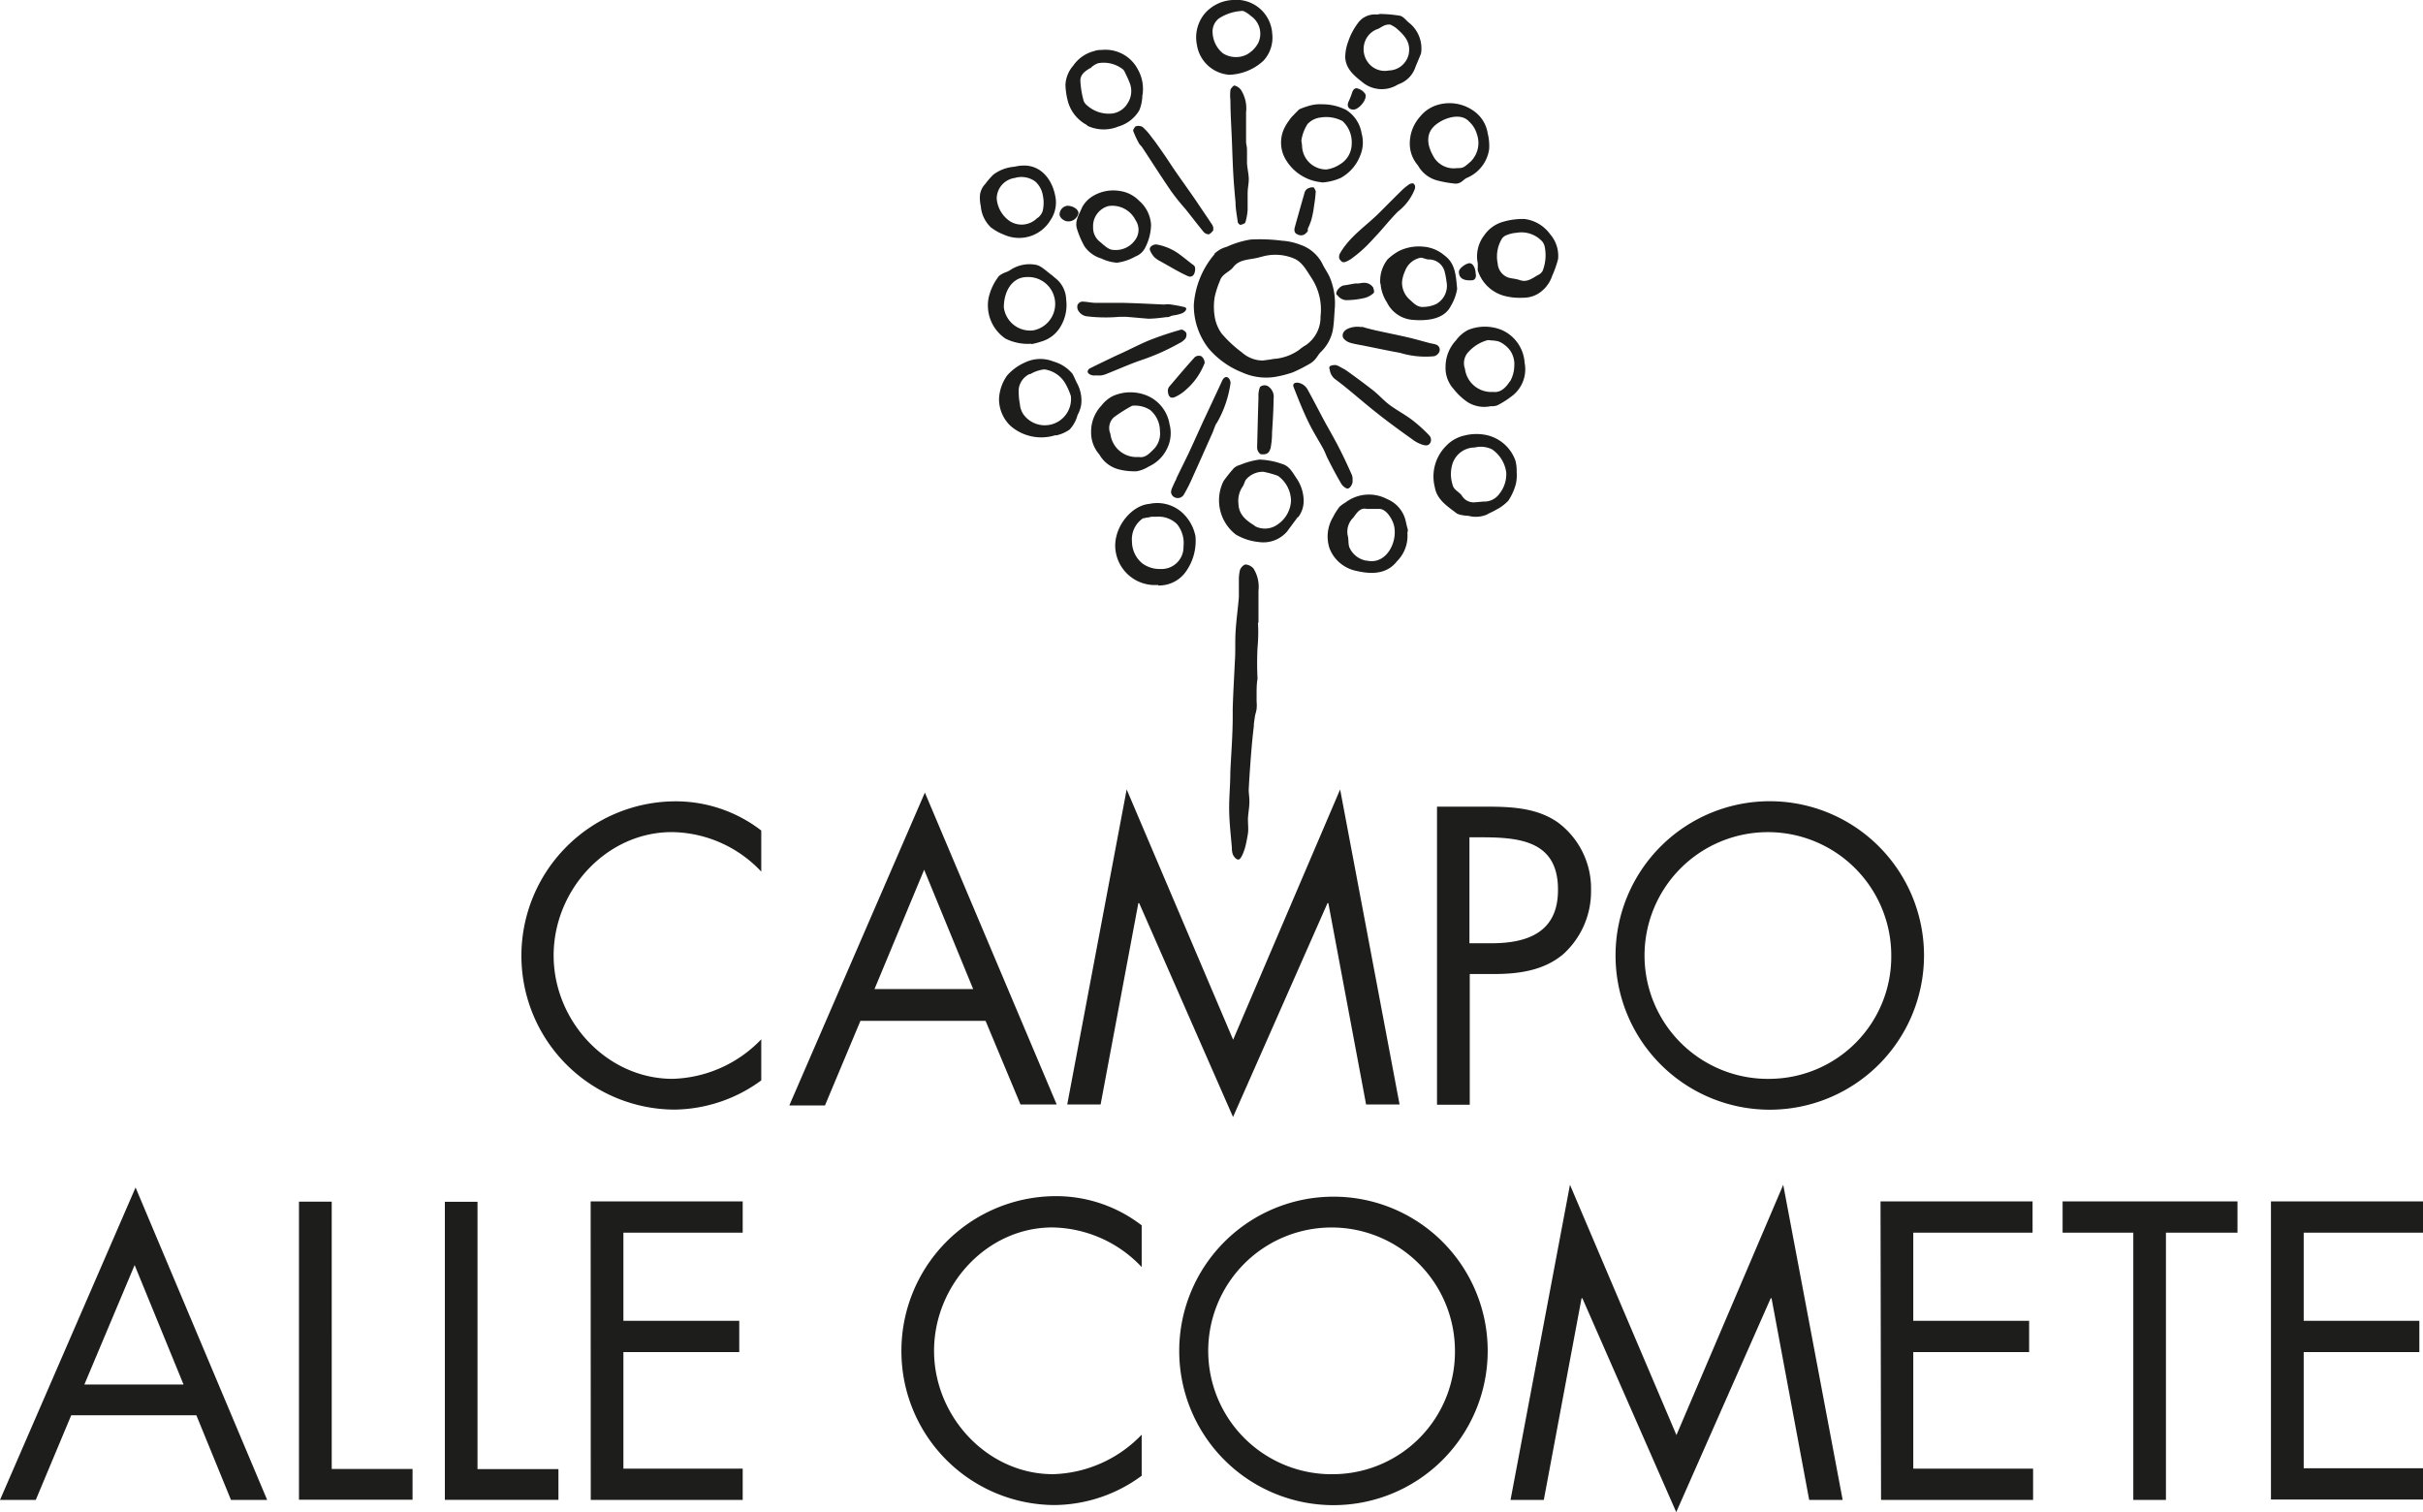 <svg xmlns="http://www.w3.org/2000/svg" viewBox="0 0 232.35 145"><defs><style>.cls-1{fill:#1d1d1b;}</style></defs><g id="Livello_2" data-name="Livello 2"><g id="Livello_1-2" data-name="Livello 1"><path class="cls-1" d="M113.19,24.45a5.23,5.23,0,0,0-2.24-1c-.35-.06-.78.23-.68.52a2,2,0,0,0,.45.71,2.4,2.4,0,0,0,.56.38c.86.47,1.71,1,2.59,1.4.42.2.72-.07.74-.66,0-.07,0-.29-.18-.39C114,25.09,113.61,24.76,113.19,24.45Zm-5.82-6.14a3.8,3.8,0,0,0-2.6.51,2.84,2.84,0,0,0-1,1.05c-.27.68-.75,1.33-.48,2.12a8.47,8.47,0,0,0,.71,1.64,3,3,0,0,0,1.62,1.16,4,4,0,0,0,1.5.4,4.89,4.89,0,0,0,1.77-.6,1.72,1.72,0,0,0,.9-.79,5,5,0,0,0,.59-2.24,3.3,3.3,0,0,0-1.16-2.32A3.18,3.18,0,0,0,107.37,18.31Zm1.44,4.76a2.26,2.26,0,0,1-2.07.89c-.44,0-.88-.46-1.26-.77a1.71,1.71,0,0,1-.66-1.33v-.3a2,2,0,0,1,1.47-1.8,2.48,2.48,0,0,1,2.6,1.35A1.64,1.64,0,0,1,108.81,23.07Zm-1.47,7.31c.22,0,.46,0,.68,0l2.08.18c.54,0,1.14-.07,1.73-.15.14,0,.26,0,.4-.08s.46-.1.69-.16.63-.14.79-.42-.17-.32-.3-.34c-.37-.09-.74-.15-1.12-.21s-.47,0-.72,0c-1.31-.06-2.62-.13-3.94-.16-.85,0-1.71,0-2.56,0-.44,0-.88-.12-1.32-.12a.57.57,0,0,0-.42.32.7.7,0,0,0,.08.56,1.1,1.1,0,0,0,.8.53A14.92,14.92,0,0,0,107.34,30.38Zm4.65,7c0,.63.24.87.66.7a3.92,3.92,0,0,0,1.11-.74,6.5,6.5,0,0,0,1-1.11,6.92,6.92,0,0,0,.76-1.42.83.83,0,0,0-.32-.65.63.63,0,0,0-.62.08c-.85.93-1.65,1.89-2.47,2.85A.62.62,0,0,0,112,37.37Zm40.58,48a7.88,7.88,0,0,0-3.17-6.51c-2.05-1.44-4.55-1.52-7-1.52H137.8v28.58h3.14V93.4h2.27c2.35,0,4.78-.3,6.68-1.89A8.1,8.1,0,0,0,152.57,85.36ZM143,90.45h-2.09V80.29h1.15c3.65,0,7.34.34,7.34,5C149.43,89.39,146.5,90.45,143,90.45Zm17.76,47.16-10.21-24-5.7,30.22h3.19l3.62-19.34h.08l9,20.51,9.06-20.51h.08l3.61,19.34h3.21l-5.7-30.22ZM126.91,43.07c.17.32.28.67.46,1,.39.78.8,1.55,1.24,2.3a1.18,1.18,0,0,0,.49.45c.31.15.56-.34.6-.57a1.64,1.64,0,0,0,0-.22,1.05,1.05,0,0,0-.07-.5c-.44-1-.87-1.91-1.36-2.85s-1-1.79-1.48-2.7-.91-1.74-1.38-2.59a1.28,1.28,0,0,0-1-.7c-.29,0-.48.13-.36.43.43,1.1.87,2.21,1.38,3.27S126.42,42.17,126.91,43.07Zm-5.09,0a7.47,7.47,0,0,0,.16-1.57c.07-1.09.14-2.18.15-3.27a1.2,1.2,0,0,0-.62-1.24.71.71,0,0,0-.68.11,2.29,2.29,0,0,0-.15,1c-.05,1.59-.09,3.19-.13,4.82a.8.8,0,0,0,.33.63C121.39,43.62,121.71,43.49,121.82,43Zm-5.17-2.45A10.6,10.6,0,0,0,118,36.74a.71.71,0,0,0-.22-.52c-.24-.16-.44,0-.57.26-.58,1.26-1.17,2.51-1.76,3.77-.51,1.1-1,2.22-1.52,3.32-.37.77-.76,1.54-1.13,2.32,0,.09-.09.2-.13.29s-.17.37-.25.56a1.14,1.14,0,0,0-.12.41.14.14,0,0,0,0,.09.62.62,0,0,0,.44.49.68.68,0,0,0,.81-.35,15.14,15.14,0,0,0,.81-1.61c.65-1.43,1.28-2.86,1.92-4.29C116.4,41.18,116.5,40.87,116.65,40.57Zm-5.59,15.52a3.14,3.14,0,0,0,2.58-1.22,5.09,5.09,0,0,0,1-3.49,4.18,4.18,0,0,0-1.28-2.28,3.57,3.57,0,0,0-3.15-.83c-1.6.13-3.26,2-3.27,4A3.81,3.81,0,0,0,111.06,56.09Zm-1.41-6.42a1.35,1.35,0,0,1,.46-.1s.36-.09.36-.07c.24,0,.23,0,.4,0a2.54,2.54,0,0,1,2,.71,2.88,2.88,0,0,1,.62,2.14,2.1,2.1,0,0,1-2.22,2.16,2.79,2.79,0,0,1-1.72-.53,2.71,2.71,0,0,1-1-2.08A2.43,2.43,0,0,1,109.65,49.67ZM107.25,45a6,6,0,0,0,1.74.19,2.92,2.92,0,0,0,.89-.3c.12-.05.23-.13.35-.19a3.55,3.55,0,0,0,1.62-1.56,3.34,3.34,0,0,0,.3-2.47,3.6,3.6,0,0,0-2.1-2.71,4.16,4.16,0,0,0-3.3,0,3.2,3.2,0,0,0-1.12.92,3.64,3.64,0,0,0-1,2.59,3.17,3.17,0,0,0,.79,2.11A3,3,0,0,0,107.25,45Zm-.42-5a14.79,14.79,0,0,1,1.73-1.09,2.66,2.66,0,0,1,1.74.41,2.63,2.63,0,0,1,.93,2,2.14,2.14,0,0,1-.58,1.74c-.43.43-.84.88-1.46.76a2.52,2.52,0,0,1-2.71-2.22A1.4,1.4,0,0,1,106.83,40Zm-5.59,1.76a3.58,3.58,0,0,0,1.33-.57,3.26,3.26,0,0,0,.76-1.39,3.11,3.11,0,0,0,.35-1,3.44,3.44,0,0,0-.42-2.09c-.15-.29-.26-.61-.43-.88a3.59,3.59,0,0,0-1.8-1.16,3.37,3.37,0,0,0-2.68.06A5,5,0,0,0,96.58,36a4.21,4.21,0,0,0-.78,2.23,3.56,3.56,0,0,0,1.06,2.57A4.49,4.49,0,0,0,101.24,41.72Zm-2.47-5.87a3.44,3.44,0,0,1,1.37-.47,2.77,2.77,0,0,1,2,1.32,6.18,6.18,0,0,1,.55,1.24,2.52,2.52,0,0,1-4.6,1.68,2.12,2.12,0,0,1-.29-.91,6.4,6.4,0,0,1-.11-1.44A1.83,1.83,0,0,1,98.77,35.85Zm20.81-20.19c0-.42,0-.85,0-1.28s-.09-.57-.09-.85c0-.91,0-1.83,0-2.79A3.31,3.31,0,0,0,119,8.62a1.11,1.11,0,0,0-.63-.42c-.08,0-.34.26-.38.43a4.59,4.59,0,0,0,0,1c0,1.12.07,2.24.12,3.36s.08,2.29.14,3.43.14,2,.23,3c0,.61.13,1.23.21,1.85,0,.11.18.3.26.29s.43-.11.47-.23a5.4,5.4,0,0,0,.22-1.2c0-.52,0-1.05,0-1.57s.11-.92.11-1.38S119.61,16.17,119.58,15.66ZM98.92,33a8.05,8.05,0,0,0,1-.27,3.13,3.13,0,0,0,1.84-1.52,4,4,0,0,0,.48-2.47,2.7,2.7,0,0,0-1.09-2.11l-.26-.23c-.5-.34-1-.89-1.52-1a3.31,3.31,0,0,0-2.5.5,2.17,2.17,0,0,1-.46.22,2.24,2.24,0,0,0-.61.34,5.25,5.25,0,0,0-1,2.11,3.84,3.84,0,0,0,1.62,3.9,4.76,4.76,0,0,0,2.49.49Zm-2.66-3.5c0-1.67.87-2.91,2.17-2.93a2.58,2.58,0,0,1,.65,5.11A2.54,2.54,0,0,1,96.26,29.45ZM197.79,118.2h6.78v25.63h3.13V118.2h6.86v-3H197.79ZM141.71,25.26c0,.22,0,.3,0,.39a1.33,1.33,0,0,0,0,.28,3.67,3.67,0,0,0,2.47,2.42,5.84,5.84,0,0,0,1.87.2,2.81,2.81,0,0,0,1.33-.32,3.18,3.18,0,0,0,1.46-1.77,10.08,10.08,0,0,0,.57-1.62,3.16,3.16,0,0,0-.77-2.39A3.58,3.58,0,0,0,146.2,21a6.6,6.6,0,0,0-2,.25,3.27,3.27,0,0,0-1.87,1.31A3.31,3.31,0,0,0,141.71,25.26ZM144,22.93a.88.88,0,0,1,.44-.37,3.14,3.14,0,0,1,1-.24,2.7,2.7,0,0,1,2.48.87,1.29,1.29,0,0,1,.23.58,4.12,4.12,0,0,1-.22,2.2.9.9,0,0,1-.38.37c-.56.29-1.07.78-1.81.52-.36-.13-.74-.14-1.12-.25a1.54,1.54,0,0,1-1-1.34A3.3,3.3,0,0,1,144,22.93Zm88.37,95.27v-3H217.77v28.59h14.58v-3H220.91V129.65H232v-3H220.91V118.2Zm-107-95.95c.08-.11,0-.31.09-.43a6.15,6.15,0,0,0,.28-.71A8.66,8.66,0,0,0,126,19.8a13.74,13.74,0,0,0,.17-1.42.09.09,0,0,0,0-.05,1.24,1.24,0,0,0-.1-.2c0-.07-.08-.16-.16-.17a1,1,0,0,0-.6.18.72.72,0,0,0-.22.37c-.31,1.08-.62,2.17-.92,3.26-.08.28-.08.58.26.71A.66.66,0,0,0,125.32,22.25Zm44.47,54.58a14.79,14.79,0,1,0,14.66,14.83A14.79,14.79,0,0,0,169.79,76.83Zm0,26.62a11.83,11.83,0,1,1,11.52-11.83A11.72,11.72,0,0,1,169.79,103.45Zm10.54,40.38h14.58v-3H183.47V129.65h11.11v-3H183.47V118.2h11.44v-3H180.33Zm-59.7-84.12c0-1,0-2.05,0-3.07a3.29,3.29,0,0,0-.47-2.11,1.1,1.1,0,0,0-.76-.4c-.18,0-.46.29-.54.51a4,4,0,0,0-.11,1c0,.54,0,1.09,0,1.62-.09,1.08-.24,2.15-.31,3.22s0,1.92-.07,2.87c-.07,1.56-.17,3.1-.21,4.65,0,.24,0,.48,0,.73,0,1.77-.15,3.56-.23,5.33,0,1.22-.13,2.44-.11,3.66s.16,2.39.26,3.58a1.71,1.71,0,0,0,.1.65c.09.2.38.59.62.44s.5-.91.59-1.29.17-.79.23-1.18,0-.9,0-1.34.13-1.1.14-1.65-.09-.9-.06-1.34c.07-1.33.17-2.66.28-4,.06-.64.12-1.28.2-1.92,0-.3.06-.61.1-.91s.14-.51.17-.78a3.5,3.5,0,0,0,0-.72q0-.33,0-.66c0-.51,0-1,.09-1.52a29.84,29.84,0,0,1,0-3A15.28,15.28,0,0,0,120.63,59.71Zm3.82-10.13a2.6,2.6,0,0,0,.51-1.71,3.91,3.91,0,0,0-.72-2.06c-.36-.55-.67-1.12-1.31-1.31a7.28,7.28,0,0,0-2.21-.43,7.38,7.38,0,0,0-1.83.5,1.53,1.53,0,0,0-.61.31,15.09,15.09,0,0,0-1,1.25,4.15,4.15,0,0,0,1.18,5.13,5.34,5.34,0,0,0,2.17.71,3,3,0,0,0,2.74-1C123.76,50.51,124.1,50.05,124.45,49.58Zm-4.15.85c-.82-.5-1.56-1.06-1.59-2.12a2.42,2.42,0,0,1,.38-1.62c.16-.21.2-.51.35-.71a2.12,2.12,0,0,1,1.66-.74,9.34,9.34,0,0,1,1.4.39A3,3,0,0,1,123.8,48a2.9,2.9,0,0,1-1.24,2.26A2.08,2.08,0,0,1,120.3,50.43Zm-3.87-26.07a8.35,8.35,0,0,0-2,4.86,6.7,6.7,0,0,0,1.43,4.21,8.2,8.2,0,0,0,3.2,2.28,5.57,5.57,0,0,0,3.1.44,10.67,10.67,0,0,0,1.75-.44,14.93,14.93,0,0,0,1.69-.86,2,2,0,0,0,.52-.46c.16-.19.28-.43.46-.61a4,4,0,0,0,1.17-2.08c.13-.71.14-1.45.2-2.17a6.39,6.39,0,0,0-.42-2.78c-.2-.54-.57-1-.81-1.53a3.72,3.72,0,0,0-2.08-1.75,5.9,5.9,0,0,0-1.77-.39,16.55,16.55,0,0,0-3-.11,8.91,8.91,0,0,0-2.29.7A2.65,2.65,0,0,0,116.43,24.36Zm4.44.28a4.62,4.62,0,0,1,3.07.11c.89.33,1.29,1.18,1.8,1.94a5.53,5.53,0,0,1,.84,3.65,3.24,3.24,0,0,1-1.43,2.77,3.72,3.72,0,0,0-.61.43,4.78,4.78,0,0,1-2.49.88c-.33.07-.66.1-1,.15a3,3,0,0,1-2-.77,11.84,11.84,0,0,1-1.94-1.8,3.78,3.78,0,0,1-.68-1.65,5.86,5.86,0,0,1,0-1.87,9.27,9.27,0,0,1,.51-1.57c.2-.64.88-.81,1.26-1.28C118.89,24.77,120,24.94,120.87,24.64ZM105.07,36h.13a2.43,2.43,0,0,0,.38,0,2,2,0,0,0,.46-.12c1.09-.43,2.16-.91,3.26-1.3a21,21,0,0,0,3.79-1.67,1.65,1.65,0,0,0,.57-.43.66.66,0,0,0,.09-.56c-.08-.16-.37-.35-.49-.31a31.08,31.08,0,0,0-3,1c-1.06.43-2.1,1-3.14,1.45-.88.42-1.76.84-2.64,1.28-.1.06-.22.25-.17.37a.53.53,0,0,0,.28.23A.94.94,0,0,0,105.07,36Zm4.09,50.6h.08l9,20.51,9.06-20.51h.08L131,105.91h3.21l-5.7-30.21-10.26,24-10.21-24-5.7,30.21h3.2Zm17.6-69.1a5.27,5.27,0,0,0,1.81-.44,4.16,4.16,0,0,0,1.88-2.18,3.24,3.24,0,0,0,.12-2.09,3.25,3.25,0,0,0-1.52-2.27A5.07,5.07,0,0,0,126.8,10a3.68,3.68,0,0,0-1.14.11,8.27,8.27,0,0,0-1,.34.69.69,0,0,0-.23.19c-.17.16-.33.34-.49.5a2.67,2.67,0,0,0-.34.43,4.45,4.45,0,0,0-.33.51,3.19,3.19,0,0,0,.09,3.33A4.48,4.48,0,0,0,126.76,17.48Zm-1.34-5.64a2,2,0,0,1,1.2-.59,3.36,3.36,0,0,1,2,.28.46.46,0,0,1,.15.09,2.76,2.76,0,0,1,.85,2.15,2.3,2.3,0,0,1-1.18,2,3.06,3.06,0,0,1-1.26.46A2.32,2.32,0,0,1,124.86,14a4.2,4.2,0,0,0-.07-.5A4,4,0,0,1,125.42,11.84ZM50,91.73A14.75,14.75,0,0,0,64.65,106.4,14.32,14.32,0,0,0,73,103.6V99.66a12.23,12.23,0,0,1-8.5,3.79c-6.3,0-11.41-5.54-11.41-11.83s5.07-11.83,11.34-11.83A11.94,11.94,0,0,1,73,83.58V79.64a13.43,13.43,0,0,0-8.38-2.8A14.81,14.81,0,0,0,50,91.73Zm6.65,52.1H71.22v-3H59.78V129.65H70.89v-3H59.78V118.2H71.22v-3H56.64ZM0,143.83H3.43l3.4-8.12h12l3.32,8.12h3.47L13,113.87Zm8.09-11.07,4.82-11.45,4.69,11.45ZM130.68,7.91a2.91,2.91,0,0,0,3.39.18,2.6,2.6,0,0,0,1.61-1.52c.18-.49.42-1,.59-1.45a3.15,3.15,0,0,0-1.23-3c-.25-.23-.49-.54-.79-.61a12.74,12.74,0,0,0-1.87-.17c-.12,0-.25.06-.37.05a2,2,0,0,0-1.84.89A6.11,6.11,0,0,0,129.28,4,4.25,4.25,0,0,0,129,5.5C129.05,6.64,129.92,7.3,130.68,7.91Zm.14-3.69a2,2,0,0,1,1.32-1.45c.37-.16.62-.46,1.18-.41a3,3,0,0,1,.56.33c.8.69,1.44,1.37,1.2,2.53a2,2,0,0,1-1.9,1.54,2,2,0,0,1-1.89-.64A2.12,2.12,0,0,1,130.82,4.22Zm4.37,9.5a3.17,3.17,0,0,0,.78,2.14,3,3,0,0,0,1.8,1.43,10.57,10.57,0,0,0,1.8.32c.57,0,.73-.39,1.11-.56a3.52,3.52,0,0,0,2.12-2.75,5,5,0,0,0-.14-1.52,3.22,3.22,0,0,0-1.31-2.12,4,4,0,0,0-3.53-.59,3.37,3.37,0,0,0-1.64,1.11A3.86,3.86,0,0,0,135.19,13.72Zm2.68-1.9c.8-.57,2.25-1,3-.17a2.59,2.59,0,0,1,.76,1.23,2.51,2.51,0,0,1-.61,2.62c-.7.62-.76.62-1.3.62a2.24,2.24,0,0,1-2.14-.92C136.82,14,136.59,12.69,137.87,11.82Zm-20-4.65a5.09,5.09,0,0,0,3.28-1.34A3.25,3.25,0,0,0,122,3.25,3.45,3.45,0,0,0,118.21,0a3.79,3.79,0,0,0-2.7,1.32,3.59,3.59,0,0,0-.73,3A3.39,3.39,0,0,0,117.9,7.17Zm-1-5.39a4.51,4.51,0,0,1,2.07-.72.92.92,0,0,1,.3,0,2.73,2.73,0,0,1,.71.47,2.06,2.06,0,0,1,.69,2.62,2.75,2.75,0,0,1-1.1,1.09,2.34,2.34,0,0,1-2.26-.12,2.69,2.69,0,0,1-1-2A1.59,1.59,0,0,1,116.87,1.78ZM102.42,21.23a1,1,0,0,0,1-.78c0-.37-.5-.71-1.06-.72a.85.85,0,0,0-.75.76C101.55,20.83,102,21.22,102.42,21.23Zm-70.61,94H28.67v28.58H39.56v-2.95H31.81Zm63.25-93.4a4.62,4.62,0,0,0,1.21.67,3.51,3.51,0,0,0,4.47-1.4,3,3,0,0,0,.45-2.32c-.31-1.61-1.41-3-3.15-2.9-.26,0-.53.06-.79.11a3.85,3.85,0,0,0-2,.76,7.23,7.23,0,0,0-.77.89,1.88,1.88,0,0,0-.5,1,3.45,3.45,0,0,0,.07,1.11A3.15,3.15,0,0,0,95.06,21.84Zm2.3-4.78a2.25,2.25,0,0,1,1.91.35,2.27,2.27,0,0,1,.72,1.28,3.48,3.48,0,0,1,0,1.54,1.34,1.34,0,0,1-.57.73,2.1,2.1,0,0,1-2.58.26,2.91,2.91,0,0,1-1.26-2.13A2,2,0,0,1,97.36,17.06Zm6.89-5a3.69,3.69,0,0,0,3,.08,3.43,3.43,0,0,0,2-1.55,3.81,3.81,0,0,0,.29-1.36,3.8,3.8,0,0,0-.43-2.57,3.5,3.5,0,0,0-3.48-1.86c-.14,0-.43,0-.71.11a3.46,3.46,0,0,0-2,1.39,3,3,0,0,0-.75,1.85,7,7,0,0,0,.25,1.64A3.67,3.67,0,0,0,104.25,12Zm.29-5.49c.1-.06.16-.18.27-.23a1.57,1.57,0,0,1,.51-.27,3,3,0,0,1,2.31.55c.19.12.29.44.41.67s.18.41.27.62a2.12,2.12,0,0,1-.18,2,2,2,0,0,1-1.72,1,3.12,3.12,0,0,1-2.28-.9.9.9,0,0,1-.26-.5,8.61,8.61,0,0,1-.27-1.8C103.62,7.11,104.09,6.8,104.54,6.53ZM45.79,115.24H42.66v28.58H53.55v-2.95H45.79ZM108.67,12.56a9.13,9.13,0,0,0,.55,1.19c.09.15.24.26.33.41.92,1.39,1.81,2.8,2.76,4.18A20.42,20.42,0,0,0,113.64,20c.6.74,1.17,1.5,1.78,2.24a.68.68,0,0,0,.51.23,1.24,1.24,0,0,0,.41-.38.25.25,0,0,0,0-.11.59.59,0,0,0-.11-.44c-.48-.74-1-1.48-1.48-2.21-.63-.92-1.28-1.82-1.92-2.74-.45-.64-.86-1.3-1.31-1.94s-.69-1-1.07-1.47a5.67,5.67,0,0,0-.88-1,.81.81,0,0,0-.65-.07C108.82,12.16,108.63,12.45,108.67,12.56Zm21-3.72a6.67,6.67,0,0,1-.34.88c-.22.47,0,.79.47.79s1.33-.93,1.13-1.48a1.25,1.25,0,0,0-.73-.54C130,8.4,129.76,8.54,129.68,8.84ZM128,114.75a14.79,14.79,0,1,0,14.66,14.82A14.78,14.78,0,0,0,128,114.75Zm0,26.61a11.83,11.83,0,1,1,11.52-11.83A11.73,11.73,0,0,1,128,141.36ZM97.86,105.91h3.47L88.69,76l-13,30h3.42l3.4-8.11h12Zm-14-11.07L88.62,83.4l4.7,11.44Zm51.63-77.26a.77.77,0,0,0-.3.06,5,5,0,0,0-.68.53c-.75.73-1.49,1.48-2.23,2.22-1.28,1.28-2.86,2.28-3.79,3.92a.68.68,0,0,0-.06.48.79.79,0,0,0,.31.34.11.11,0,0,0,.09,0,.28.28,0,0,0,.15,0,2.78,2.78,0,0,0,.78-.45A11.66,11.66,0,0,0,131,23.62c.39-.38.75-.79,1.13-1.19.65-.72,1.25-1.47,1.93-2.15a5.06,5.06,0,0,0,1.61-2.15.62.62,0,0,0,0-.38C135.59,17.65,135.55,17.57,135.44,17.58Zm1.13,25.11c.55.14.79-.56.44-.93a13.88,13.88,0,0,0-1.66-1.5c-.69-.52-1.47-.93-2.16-1.44-.54-.41-1-.93-1.52-1.35-.83-.65-1.67-1.27-2.52-1.88a2.85,2.85,0,0,0-.26-.17l-.46-.25a1.34,1.34,0,0,0-.37-.16.42.42,0,0,0-.16,0,.77.77,0,0,0-.44.12.32.32,0,0,0,0,.3,1.4,1.4,0,0,0,.47.89c1.36,1,2.65,2.18,4,3.24,1.18.94,2.4,1.82,3.62,2.69A3.12,3.12,0,0,0,136.57,42.69Zm-8.39-14.41a1.13,1.13,0,0,0,.82.5,7.73,7.73,0,0,0,1.85-.22,2,2,0,0,0,.83-.47c.08-.07,0-.37-.05-.52a1.12,1.12,0,0,0-.21-.23,1.14,1.14,0,0,0-.52-.22,2.21,2.21,0,0,0-.63.06l-.35,0h0c-.37.06-.74.14-1.11.19S128,28,128.18,28.28ZM135,50.77c-.14-.46-.14-.61-.27-1.06A3,3,0,0,0,133,47.85a3.72,3.72,0,0,0-4,.35,2.88,2.88,0,0,0-.55.4,6.21,6.21,0,0,0-.63,1,3.61,3.61,0,0,0-.32,3,3.5,3.5,0,0,0,2.6,2.15c1.37.32,2.88.34,3.86-.93a3.43,3.43,0,0,0,1-2.72A1.1,1.1,0,0,0,135,50.77Zm-3.94,3a2.19,2.19,0,0,1-1.67-1.3c-.12-.36-.05-.79-.16-1.15a1.87,1.87,0,0,1,.54-1.68c.3-.4.64-1,1.29-.84.43,0,.82,0,1.21,0,.61,0,1.14.81,1.35,1.4C134.15,51.78,133,54.26,131,53.74Zm1.33-26.55A3.81,3.81,0,0,0,133,29a3,3,0,0,0,2.45,1.67c1.29.11,3,0,3.67-1.32a4.66,4.66,0,0,0,.61-1.65c-.12-1.37-.2-2.47-1.22-3.21a3.52,3.52,0,0,0-2.06-.84,4.34,4.34,0,0,0-2.3.42,5.36,5.36,0,0,0-1.08.79A3.31,3.31,0,0,0,132.36,27.19ZM134.73,26a2,2,0,0,1,1.51-1.29c.22,0,.47.15.72.17A1.56,1.56,0,0,1,138.52,26a7.07,7.07,0,0,1,.19,1,2,2,0,0,1-1,2.16,3,3,0,0,1-1.18.27c-.6.06-.95-.34-1.36-.71a2.15,2.15,0,0,1-.72-1.73A3.25,3.25,0,0,1,134.73,26ZM138,33.78a.52.52,0,0,0-.27-.73,3.16,3.16,0,0,0-.55-.13c-.74-.19-1.47-.41-2.22-.58-1-.23-2-.43-3-.65l-.38-.09-.59-.15a2.56,2.56,0,0,0-.34-.1l-.19,0a2.33,2.33,0,0,0-1,.09c-.38.12-.76.38-.7.81,0,.23.38.5.63.59.51.17,1.07.23,1.6.35,1.08.21,2.16.45,3.25.64a8.42,8.42,0,0,0,3.27.33A.74.74,0,0,0,138,33.78ZM144,31.64a4.27,4.27,0,0,0-3.22,0,3.31,3.31,0,0,0-1.16,1,3.69,3.69,0,0,0-1,2.5,3,3,0,0,0,.79,2.18,5.85,5.85,0,0,0,1.34,1.25,3,3,0,0,0,2.2.38,1.68,1.68,0,0,0,.61-.07,8.79,8.79,0,0,0,1.55-1,3.22,3.22,0,0,0,1.09-3.1A3.68,3.68,0,0,0,144,31.64Zm.78,4.94c-.36.55-.86,1.1-1.59,1a2.54,2.54,0,0,1-2.71-2.22,1.56,1.56,0,0,1,.37-1.65,3.84,3.84,0,0,1,1.72-1.07.71.71,0,0,1,.36,0,3.57,3.57,0,0,1,.74.09,2.11,2.11,0,0,1,.62.35,2.26,2.26,0,0,1,.92,2A3.1,3.1,0,0,1,144.8,36.58Zm-3.27-10.26c0-.63-.28-1.1-.61-1.08s-1,.49-1,.82c0,.58.39.86,1.17.82C141.29,26.89,141.56,26.8,141.53,26.32ZM86.44,129.65a14.75,14.75,0,0,0,14.66,14.67,14.26,14.26,0,0,0,8.38-2.81v-3.94a12.23,12.23,0,0,1-8.5,3.79c-6.3,0-11.41-5.53-11.41-11.83s5.07-11.83,11.34-11.83a12,12,0,0,1,8.57,3.8v-4a13.43,13.43,0,0,0-8.38-2.8A14.83,14.83,0,0,0,86.44,129.65Zm53.28-80.4a1.87,1.87,0,0,0,.4.13,3.94,3.94,0,0,0,.68.08,2.75,2.75,0,0,0,1.79-.12c.28-.17.59-.28.86-.45a4.28,4.28,0,0,0,1.19-.88,5.41,5.41,0,0,0,.73-1.64,3.76,3.76,0,0,0,.07-1.07s0-.23,0-.23a3.76,3.76,0,0,0-.12-.9,3.81,3.81,0,0,0-2.92-2.48,4.69,4.69,0,0,0-2,.08,3.41,3.41,0,0,0-1.69.95,4.15,4.15,0,0,0-1.12,4C137.8,47.94,138.82,48.56,139.72,49.25Zm-.35-5a2.25,2.25,0,0,1,2.06-1.34,2.43,2.43,0,0,1,1.65.18,3.2,3.2,0,0,1,1.36,2.22,3,3,0,0,1-.63,2,1.79,1.79,0,0,1-1.3.78c-.38,0-.77.06-1.15.08a1.31,1.31,0,0,1-1.17-.63c-.26-.39-.79-.54-.9-1.07A3.32,3.32,0,0,1,139.37,44.23Z"/></g></g></svg>